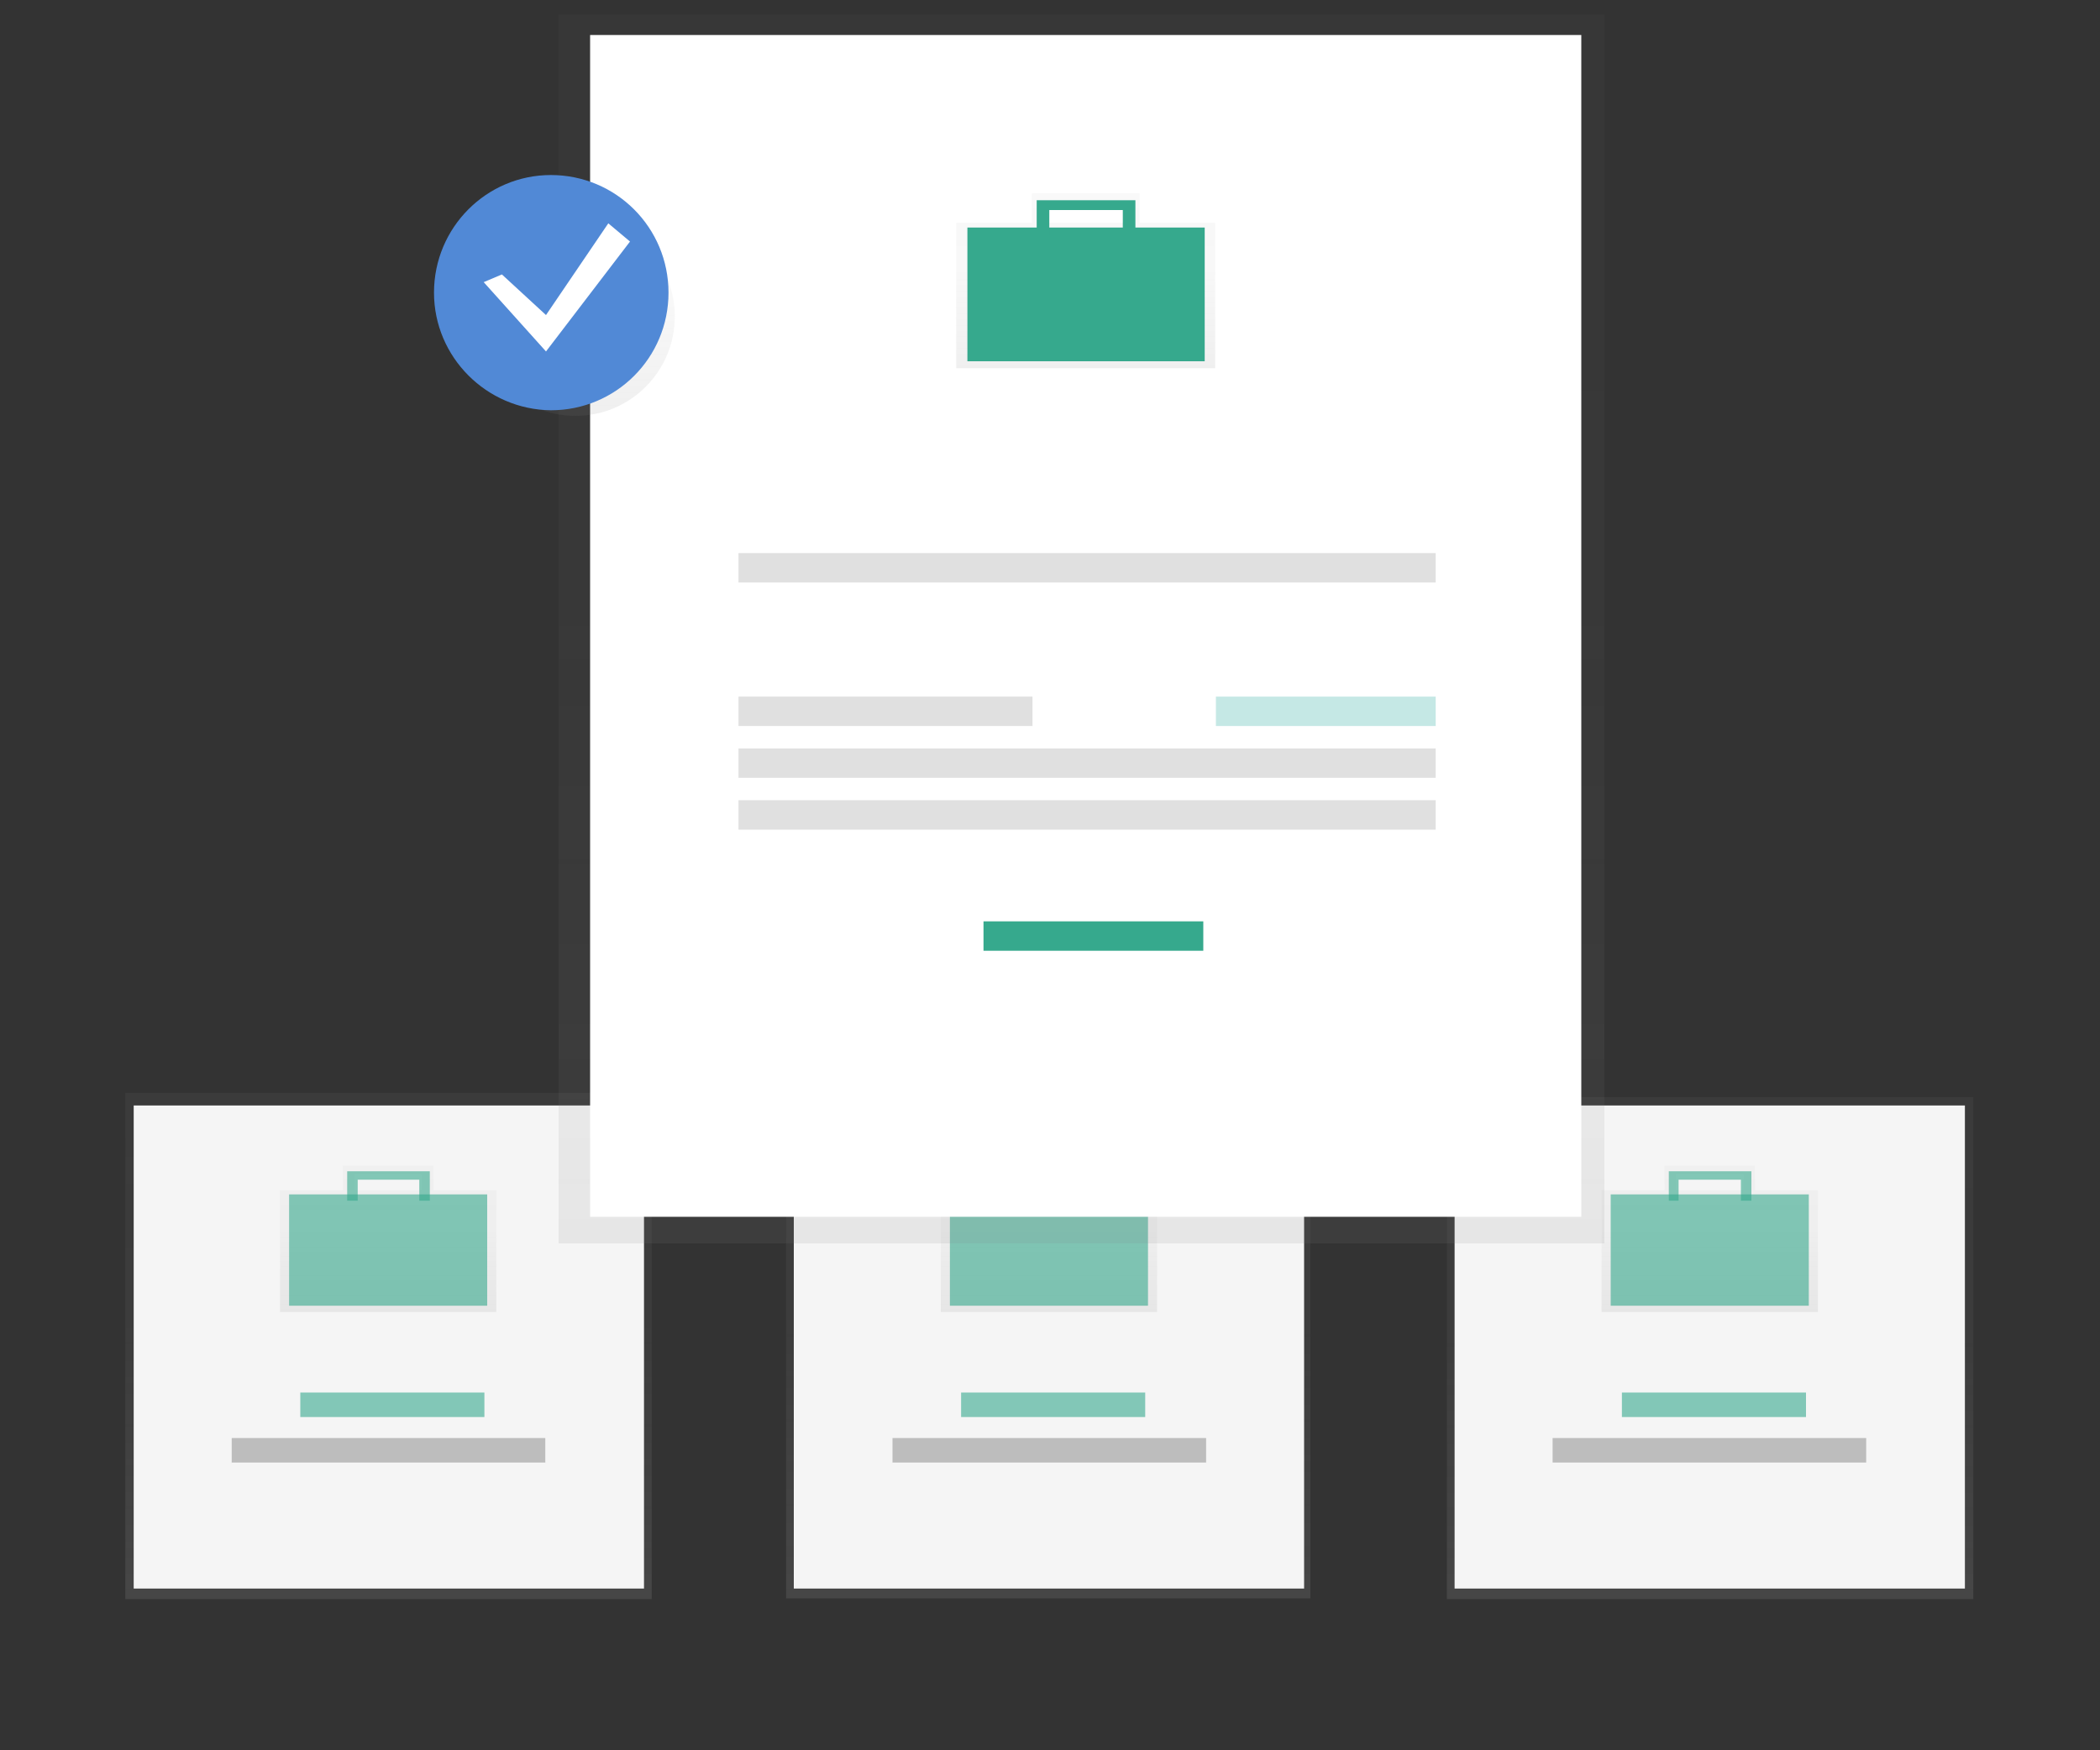 <?xml version="1.0" encoding="utf-8"?>
<!-- Generator: Adobe Illustrator 22.1.0, SVG Export Plug-In . SVG Version: 6.00 Build 0)  -->
<svg version="1.1" id="concept-step-4" xmlns="http://www.w3.org/2000/svg" xmlns:xlink="http://www.w3.org/1999/xlink" x="0px" y="0px"
	 viewBox="0 0 300 250" style="enable-background:new 0 0 300 250;" xml:space="preserve">
<rect x="0" y="0" width="300" height="250" fill="#333333" stroke="none"/>
<style type="text/css">
	.st0{fill:url(#SVGID_1_);}
	.st1{fill:#F5F5F5;}
	.st2{opacity:0.5;}
	.st3{fill:url(#SVGID_2_);}
	.st4{opacity:0.6;fill:#36A98D;enable-background:new    ;}
	.st5{opacity:0.6;}
	.st6{fill:#36A98D;}
	.st7{fill:#BDBDBD;}
	.st8{fill:url(#SVGID_3_);}
	.st9{fill:url(#SVGID_4_);}
	.st10{fill:#6C63FF;}
	.st11{fill:url(#SVGID_5_);}
	.st12{fill:url(#SVGID_6_);}
	.st13{fill:url(#SVGID_7_);}
	.st14{fill:#FFFFFF;}
	.st15{fill:url(#SVGID_8_);}
	.st16{fill:#E0E0E0;}
	.st17{fill:#C5E8E5;enable-background:new    ;}
	.st18{fill:url(#SVGID_9_);}
	.st19{fill:#5189D6;}
</style>
<g>
	
		<linearGradient id="SVGID_1_" gradientUnits="userSpaceOnUse" x1="76.32" y1="295.02" x2="76.32" y2="367.289" gradientTransform="matrix(1 0 0 -1 -20.84 523.4)">
		<stop  offset="0" style="stop-color:#808080;stop-opacity:0.25"/>
		<stop  offset="0.54" style="stop-color:#808080;stop-opacity:0.12"/>
		<stop  offset="1" style="stop-color:#808080;stop-opacity:0.1"/>
	</linearGradient>
	<rect x="17.9" y="156.1" class="st0" width="75.2" height="72.3"/>
	<rect x="19.1" y="157.9" class="st1" width="72.9" height="69"/>
	<g class="st2">
		
			<linearGradient id="SVGID_2_" gradientUnits="userSpaceOnUse" x1="228.82" y1="269.516" x2="228.82" y2="290.459" gradientTransform="matrix(1 0 0 -1 -173.34 456.9)">
			<stop  offset="0" style="stop-color:#808080;stop-opacity:0.25"/>
			<stop  offset="0.54" style="stop-color:#808080;stop-opacity:0.12"/>
			<stop  offset="1" style="stop-color:#808080;stop-opacity:0.1"/>
		</linearGradient>
		<path class="st3" d="M61.9,170v-3.5H49v3.5h-9v17.4h30.9V170H61.9z M50.6,167.7h9.7v2.3h-9.7V167.7z"/>
	</g>
	<rect x="41.3" y="170.6" class="st4" width="28.3" height="15.9"/>
	<polygon class="st4" points="49.6,167.3 49.6,171.5 51.1,171.5 51.1,168.5 59.9,168.5 59.9,171.5 61.4,171.5 61.4,167.3 	"/>
	<g class="st5">
		<rect x="42.9" y="198.9" class="st6" width="26.3" height="3.5"/>
	</g>
	<rect x="33.1" y="205.4" class="st7" width="44.8" height="3.5"/>
	
		<linearGradient id="SVGID_3_" gradientUnits="userSpaceOnUse" x1="170.563" y1="295.02" x2="170.563" y2="369.353" gradientTransform="matrix(1 0 0 -1 -20.84 523.4)">
		<stop  offset="0" style="stop-color:#808080;stop-opacity:0.25"/>
		<stop  offset="0.54" style="stop-color:#808080;stop-opacity:0.12"/>
		<stop  offset="1" style="stop-color:#808080;stop-opacity:0.1"/>
	</linearGradient>
	<rect x="112.3" y="154" class="st8" width="74.9" height="74.3"/>
	<rect x="113.4" y="157.9" class="st1" width="72.9" height="69"/>
	<g class="st2">
		
			<linearGradient id="SVGID_4_" gradientUnits="userSpaceOnUse" x1="323.211" y1="269.516" x2="323.211" y2="290.459" gradientTransform="matrix(1 0 0 -1 -173.34 456.9)">
			<stop  offset="0" style="stop-color:#808080;stop-opacity:0.25"/>
			<stop  offset="0.54" style="stop-color:#808080;stop-opacity:0.12"/>
			<stop  offset="1" style="stop-color:#808080;stop-opacity:0.1"/>
		</linearGradient>
		<path class="st9" d="M156.3,170v-3.5h-12.9v3.5h-9v17.4h30.9V170H156.3z M145,167.7h9.7v2.3H145V167.7z"/>
	</g>
	<rect x="135.7" y="170.6" class="st4" width="28.3" height="15.9"/>
	<polygon class="st10" points="144,167.3 144,171.5 145.4,171.5 145.4,168.5 154.3,168.5 154.3,171.5 155.8,171.5 155.8,167.3 	"/>
	<g class="st5">
		<rect x="137.3" y="198.9" class="st6" width="26.3" height="3.5"/>
	</g>
	<rect x="127.5" y="205.4" class="st7" width="44.8" height="3.5"/>
	
		<linearGradient id="SVGID_5_" gradientUnits="userSpaceOnUse" x1="265.102" y1="295.02" x2="265.102" y2="366.698" gradientTransform="matrix(1 0 0 -1 -20.84 523.4)">
		<stop  offset="0" style="stop-color:#808080;stop-opacity:0.25"/>
		<stop  offset="0.54" style="stop-color:#808080;stop-opacity:0.12"/>
		<stop  offset="1" style="stop-color:#808080;stop-opacity:0.1"/>
	</linearGradient>
	<rect x="206.7" y="156.7" class="st11" width="75.2" height="71.7"/>
	<rect x="207.8" y="157.9" class="st1" width="72.9" height="69"/>
	<g class="st2">
		
			<linearGradient id="SVGID_6_" gradientUnits="userSpaceOnUse" x1="417.602" y1="269.516" x2="417.602" y2="290.459" gradientTransform="matrix(1 0 0 -1 -173.34 456.9)">
			<stop  offset="0" style="stop-color:#808080;stop-opacity:0.25"/>
			<stop  offset="0.54" style="stop-color:#808080;stop-opacity:0.12"/>
			<stop  offset="1" style="stop-color:#808080;stop-opacity:0.1"/>
		</linearGradient>
		<path class="st12" d="M250.7,170v-3.5h-12.9v3.5h-9v17.4h30.9V170H250.7z M239.4,167.7h9.7v2.3h-9.7V167.7z"/>
	</g>
	<rect x="230.1" y="170.6" class="st4" width="28.3" height="15.9"/>
	<polygon class="st4" points="238.4,167.3 238.4,171.5 239.8,171.5 239.8,168.5 248.7,168.5 248.7,171.5 250.2,171.5 250.2,167.3 	
		"/>
	<g class="st5">
		<rect x="231.7" y="198.9" class="st6" width="26.3" height="3.5"/>
	</g>
	<rect x="221.8" y="205.4" class="st7" width="44.8" height="3.5"/>
	<g class="st2">
		
			<linearGradient id="SVGID_7_" gradientUnits="userSpaceOnUse" x1="175.284" y1="345.755" x2="175.284" y2="521.264" gradientTransform="matrix(1 0 0 -1 -20.84 523.4)">
			<stop  offset="0" style="stop-color:#808080;stop-opacity:0.25"/>
			<stop  offset="0.54" style="stop-color:#808080;stop-opacity:0.12"/>
			<stop  offset="1" style="stop-color:#808080;stop-opacity:0.1"/>
		</linearGradient>
		<rect x="79.8" y="2.1" class="st13" width="149.4" height="175.5"/>
	</g>
	<rect x="84.3" y="5" class="st14" width="141.6" height="168.8"/>
	<g class="st2">
		
			<linearGradient id="SVGID_8_" gradientUnits="userSpaceOnUse" x1="328.489" y1="404.264" x2="328.489" y2="429.337" gradientTransform="matrix(1 0 0 -1 -173.34 456.9)">
			<stop  offset="0" style="stop-color:#808080;stop-opacity:0.25"/>
			<stop  offset="0.54" style="stop-color:#808080;stop-opacity:0.12"/>
			<stop  offset="1" style="stop-color:#808080;stop-opacity:0.1"/>
		</linearGradient>
		<path class="st15" d="M162.8,31.8v-4.2h-15.4v4.2h-10.8v20.8h37V31.8H162.8z M149.3,29.1h11.6v2.7h-11.6L149.3,29.1z"/>
	</g>
	<rect x="138.2" y="32.5" class="st6" width="33.9" height="19.1"/>
	<polygon class="st6" points="148.1,28.6 148.1,33.6 149.9,33.6 149.9,30 160.4,30 160.4,33.6 162.2,33.6 162.2,28.6 	"/>
	<rect x="105.5" y="79" class="st16" width="99.6" height="4.2"/>
	<rect x="105.5" y="106.9" class="st16" width="99.6" height="4.2"/>
	<rect x="105.5" y="114.3" class="st16" width="99.6" height="4.2"/>
	<rect x="105.5" y="99.5" class="st16" width="42" height="4.2"/>
	<rect x="173.7" y="99.5" class="st17" width="31.4" height="4.2"/>
	<rect x="140.5" y="131.6" class="st6" width="31.4" height="4.2"/>
	<g class="st2">
		
			<linearGradient id="SVGID_9_" gradientUnits="userSpaceOnUse" x1="103.015" y1="464.039" x2="103.015" y2="492.357" gradientTransform="matrix(1 0 0 -1 -20.84 523.4)">
			<stop  offset="0" style="stop-color:#808080;stop-opacity:0.25"/>
			<stop  offset="0.54" style="stop-color:#808080;stop-opacity:0.12"/>
			<stop  offset="1" style="stop-color:#808080;stop-opacity:0.1"/>
		</linearGradient>
		<path class="st18" d="M82.2,31c7.8,0,14.2,6.3,14.2,14.2c0,7.8-6.3,14.2-14.2,14.2C74.4,59.4,68,53,68,45.2
			C68,37.4,74.4,31,82.2,31z"/>
	</g>
	<path class="st19" d="M78.7,25c9.3,0,16.8,7.5,16.8,16.8c0,9.3-7.5,16.8-16.8,16.8C69.5,58.5,62,51,62,41.8
		C62,32.5,69.5,25,78.7,25z"/>
	<polygon class="st14" points="71.7,39.2 78,45 86.9,31.9 90,34.5 78,50.2 69.1,40.3 	"/>
</g>
</svg>
